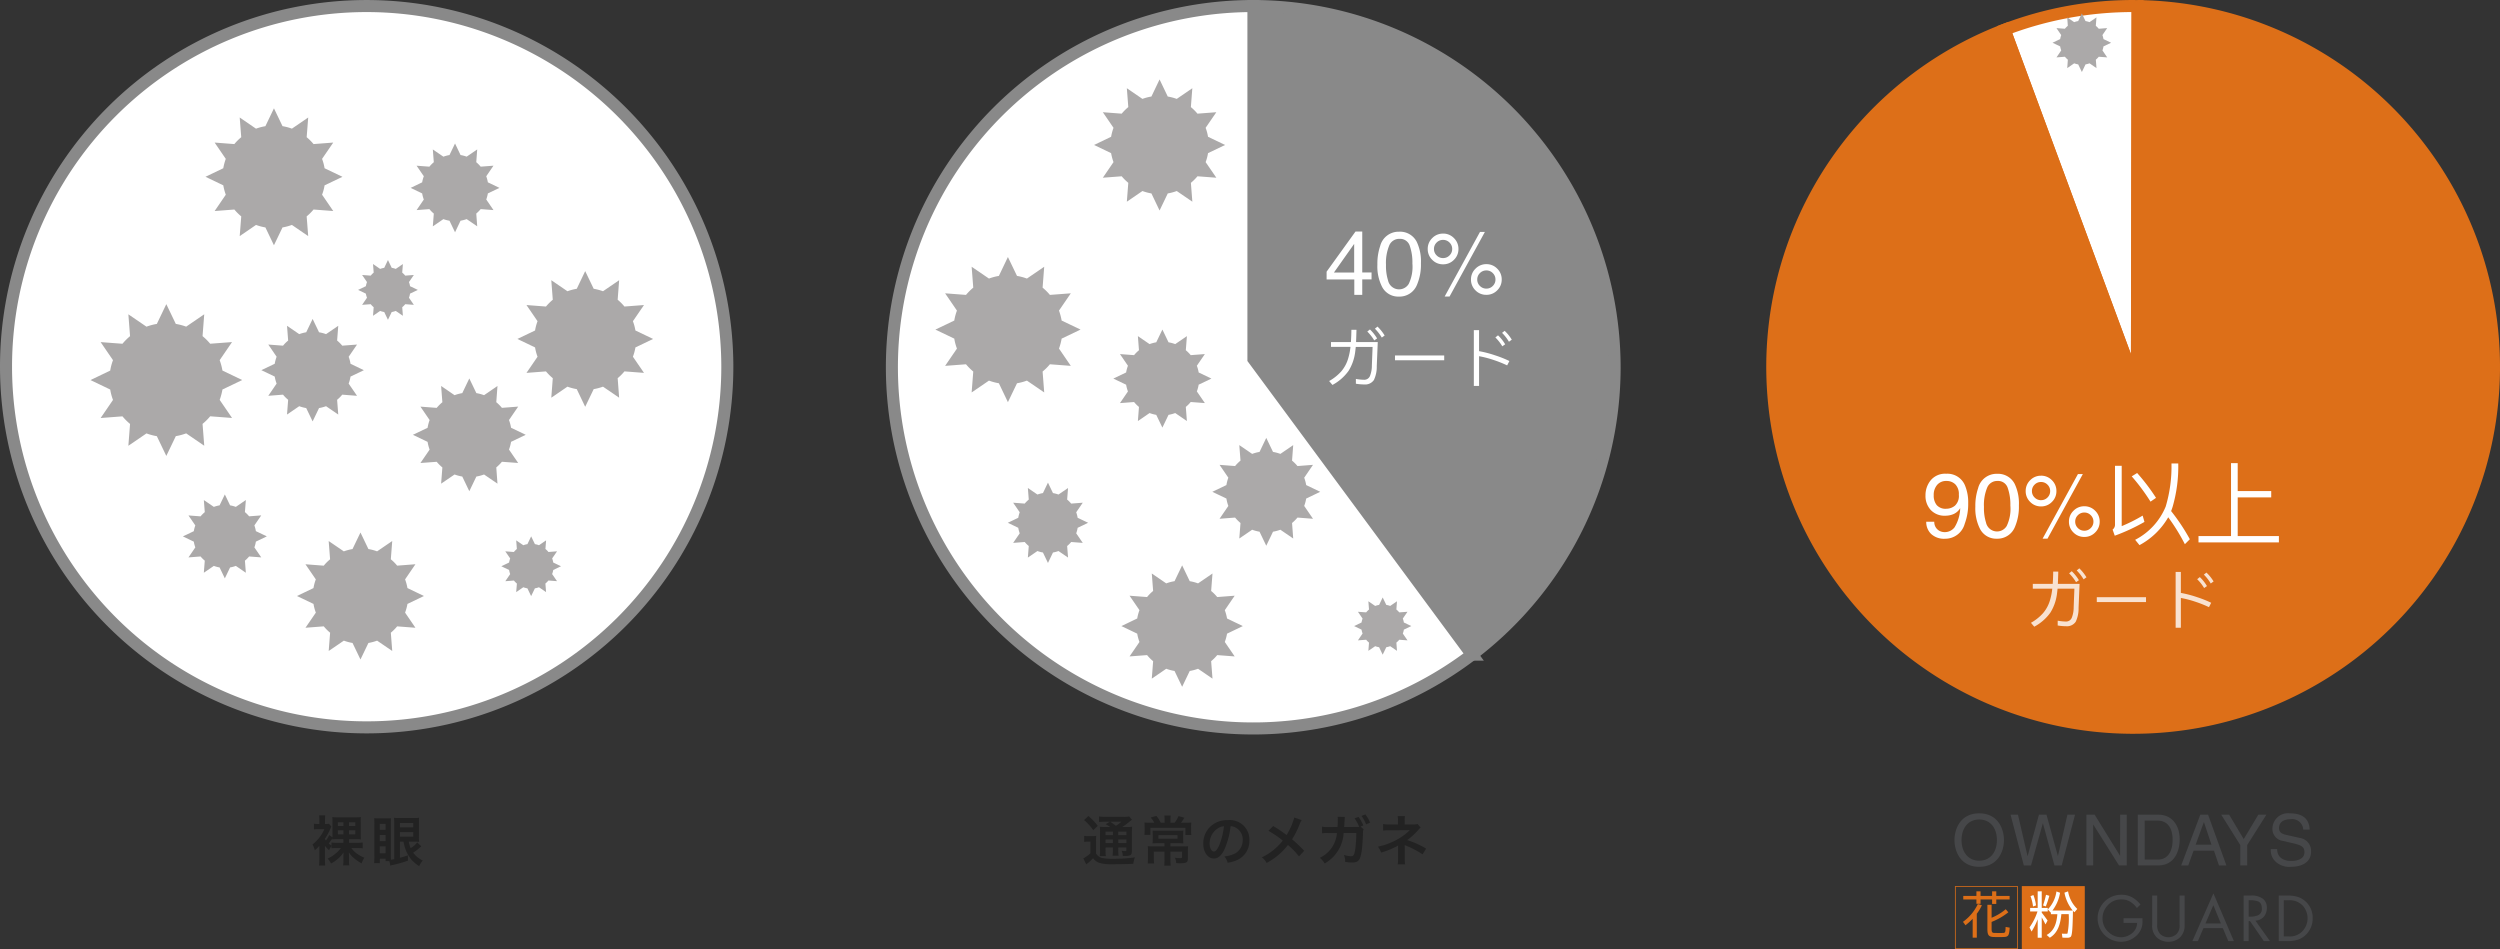 <svg xmlns="http://www.w3.org/2000/svg" width="415.093" height="157.582"><rect width="100%" height="100%" fill="#333333" stroke="none"/><path d="M60.879 1.004a59.882 59.882 0 1 0 59.885 59.883A59.947 59.947 0 0 0 60.879 1.004Z" fill="#fff" stroke="#898989" stroke-miterlimit="10" stroke-width="2"/><path d="m53.892 30.775 2.967-1.42-2.967-1.42a7.943 7.943 0 0 0-.417-1.556l1.857-2.707-3.272.25a8.58 8.58 0 0 0-1.141-1.139l.255-3.275-2.707 1.853a8.39 8.39 0 0 0-1.559-.412l-1.422-2.964-1.421 2.968a8.388 8.388 0 0 0-1.559.412l-2.707-1.857.255 3.275a8.58 8.58 0 0 0-1.144 1.139l-3.273-.25 1.85 2.707a9.488 9.488 0 0 0-.415 1.556l-2.953 1.418 2.955 1.42a9.49 9.49 0 0 0 .415 1.556l-1.85 2.71 3.273-.25a8.56 8.56 0 0 0 1.144 1.137l-.255 3.275 2.707-1.855a8.587 8.587 0 0 0 1.559.417l1.417 2.96 1.422-2.96a8.588 8.588 0 0 0 1.559-.417l2.707 1.855-.255-3.275a8.56 8.56 0 0 0 1.144-1.137l3.272.25-1.857-2.71a7.945 7.945 0 0 0 .416-1.554Z" fill="#aba9a9"/><g fill="#aba9a9"><path d="m105.504 57.686 2.934-1.408-2.934-1.406a8.367 8.367 0 0 0-.417-1.542l1.839-2.682-3.247.248a8.078 8.078 0 0 0-1.123-1.128l.245-3.242-2.682 1.832a8.72 8.72 0 0 0-1.545-.41l-1.41-2.934-1.4 2.934a8.744 8.744 0 0 0-1.547.41l-2.682-1.832.248 3.242a8.811 8.811 0 0 0-1.13 1.128l-3.24-.248 1.839 2.682a8 8 0 0 0-.41 1.542l-2.937 1.406 2.937 1.408a7.982 7.982 0 0 0 .41 1.545l-1.839 2.682 3.24-.248a8.812 8.812 0 0 0 1.13 1.128l-.248 3.24 2.682-1.834a8.549 8.549 0 0 0 1.547.41l1.4 2.934 1.41-2.934a8.525 8.525 0 0 0 1.545-.41l2.682 1.834-.245-3.242a8.078 8.078 0 0 0 1.123-1.128l3.247.248-1.839-2.682a8.342 8.342 0 0 0 .417-1.543ZM76.468 36.645a5.627 5.627 0 0 0 1.014-.266l1.753 1.2-.157-2.121a6.146 6.146 0 0 0 .734-.739l2.124.162-1.2-1.756a6.047 6.047 0 0 0 .266-1.01l1.92-.922-1.92-.922a6.079 6.079 0 0 0-.266-1.007l1.2-1.753-2.124.16a6.146 6.146 0 0 0-.734-.739l.157-2.121-1.753 1.2a5.633 5.633 0 0 0-1.014-.269l-.915-1.922-.921 1.925a5.66 5.66 0 0 0-1.012.269l-1.756-1.2.164 2.121a5.271 5.271 0 0 0-.734.739l-2.124-.16 1.2 1.753a5.137 5.137 0 0 0-.273 1.007l-1.915.922 1.915.922a5.116 5.116 0 0 0 .273 1.01l-1.2 1.756 2.124-.162a5.271 5.271 0 0 0 .734.739l-.164 2.121 1.756-1.2a5.654 5.654 0 0 0 1.012.266l.922 1.92Z"/></g><path d="m36.935 64.672 3.279-1.573-3.279-1.573a10.14 10.14 0 0 0-.461-1.728l2.052-3-3.629.273a9.305 9.305 0 0 0-1.267-1.26l.28-3.627-3 2.052a9.56 9.56 0 0 0-1.719-.454L27.614 50.5l-1.573 3.282a9.408 9.408 0 0 0-1.721.459l-3.006-2.052.28 3.627a9.811 9.811 0 0 0-1.26 1.26l-3.625-.273 2.052 3a9 9 0 0 0-.461 1.728l-3.279 1.573 3.279 1.573a9.042 9.042 0 0 0 .461 1.728l-2.052 3 3.625-.276a9.978 9.978 0 0 0 1.26 1.262l-.28 3.625 3.006-2.054a9.565 9.565 0 0 0 1.721.461l1.573 3.279 1.577-3.286a9.565 9.565 0 0 0 1.721-.461l3 2.054-.28-3.627a9.455 9.455 0 0 0 1.267-1.262l3.629.276-2.052-3a10.2 10.2 0 0 0 .459-1.724ZM68.082 48.752l1.293-.616-1.292-.618a3.463 3.463 0 0 0-.181-.681l.811-1.181-1.429.109a3.629 3.629 0 0 0-.5-.5l.111-1.427-1.181.811a4.036 4.036 0 0 0-.676-.183l-.623-1.292-.616 1.292a4.306 4.306 0 0 0-.683.183l-1.181-.811.111 1.427a3.578 3.578 0 0 0-.493.5l-1.429-.109.811 1.181a3.826 3.826 0 0 0-.188.681l-1.293.618 1.292.618a3.939 3.939 0 0 0 .188.681l-.811 1.181 1.429-.109a3.563 3.563 0 0 0 .493.5l-.111 1.427 1.181-.808a4.075 4.075 0 0 0 .683.183l.616 1.29.623-1.29a3.829 3.829 0 0 0 .676-.183l1.181.808-.109-1.427a3.729 3.729 0 0 0 .5-.5l1.429.109-.811-1.181a3.553 3.553 0 0 0 .179-.683Z" fill="#aba9a9"/><g fill="#aba9a9"><path d="M82.401 77.608a7.159 7.159 0 0 0 .936-.938l2.7.2-1.526-2.226a6.976 6.976 0 0 0 .343-1.283l2.436-1.17-2.436-1.167a6.928 6.928 0 0 0-.343-1.283l1.526-2.23-2.7.206a7.159 7.159 0 0 0-.936-.938l.2-2.694-2.23 1.531a6.884 6.884 0 0 0-1.278-.343l-1.17-2.436-1.167 2.436a6.957 6.957 0 0 0-1.281.343l-2.233-1.526.208 2.694a7.509 7.509 0 0 0-.943.938l-2.7-.206 1.526 2.23a6.918 6.918 0 0 0-.336 1.283l-2.443 1.167 2.443 1.17a6.965 6.965 0 0 0 .336 1.283l-1.526 2.226 2.7-.2a7.51 7.51 0 0 0 .943.938l-.208 2.693 2.233-1.524a7.142 7.142 0 0 0 1.281.343l1.167 2.434 1.17-2.434a7.066 7.066 0 0 0 1.278-.343l2.228 1.524ZM70.391 98.958l-2.74-1.318a8.219 8.219 0 0 0-.391-1.443l1.716-2.511-3.034.232a7.678 7.678 0 0 0-1.051-1.056l.234-3.034-2.513 1.716a8.125 8.125 0 0 0-1.443-.382l-1.318-2.747-1.322 2.751a7.8 7.8 0 0 0-1.441.382l-2.515-1.716.234 3.034a7.429 7.429 0 0 0-1.051 1.056l-3.039-.232 1.721 2.511a7.484 7.484 0 0 0-.389 1.443l-2.743 1.314 2.747 1.315a7.551 7.551 0 0 0 .389 1.445l-1.721 2.511 3.039-.232a7.551 7.551 0 0 0 1.051 1.056l-.234 3.032 2.515-1.716a8 8 0 0 0 1.441.387l1.318 2.742 1.318-2.74a8.343 8.343 0 0 0 1.443-.387l2.513 1.716-.234-3.032a7.809 7.809 0 0 0 1.051-1.056l3.034.232-1.716-2.511a8.3 8.3 0 0 0 .391-1.445ZM91.86 94.637l1.292-.618-1.292-.618a3.4 3.4 0 0 0-.183-.681l.813-1.181-1.429.111a3.373 3.373 0 0 0-.5-.5l.111-1.431-1.181.811a3.469 3.469 0 0 0-.676-.183l-.623-1.292-.618 1.292a3.606 3.606 0 0 0-.681.183l-1.185-.809.109 1.431a3.564 3.564 0 0 0-.493.5l-1.429-.111.813 1.18a4.39 4.39 0 0 0-.181.681l-1.288.618 1.288.618a4.321 4.321 0 0 0 .181.683l-.806 1.181 1.429-.109a3.7 3.7 0 0 0 .493.5l-.116 1.422 1.181-.811a3.6 3.6 0 0 0 .681.183l.618 1.292.623-1.292a3.462 3.462 0 0 0 .676-.183l1.181.811-.111-1.429a3.492 3.492 0 0 0 .5-.5l1.429.109-.813-1.181a3.354 3.354 0 0 0 .187-.677ZM33.3 92.394a5.234 5.234 0 0 0 .7.695l-.157 2.008 1.663-1.139a5.039 5.039 0 0 0 .954.257l.871 1.816.871-1.816a5.039 5.039 0 0 0 .954-.257l1.663 1.139-.154-2.008a4.806 4.806 0 0 0 .695-.695l2.015.153-1.137-1.661a5.038 5.038 0 0 0 .246-.956l1.82-.871-1.82-.869a5.061 5.061 0 0 0-.246-.954l1.137-1.661-2.015.153a4.942 4.942 0 0 0-.695-.7l.157-2.008-1.665 1.142a5.4 5.4 0 0 0-.954-.255l-.871-1.813-.871 1.813a5.4 5.4 0 0 0-.954.255l-1.663-1.135.157 2.008a5.394 5.394 0 0 0-.7.7l-2.008-.153 1.137 1.661a5.666 5.666 0 0 0-.252.954l-1.813.865 1.813.871a5.634 5.634 0 0 0 .252.956l-1.137 1.661ZM60.415 61.466l-2.214-1.063a6 6 0 0 0-.31-1.165l1.389-2.029-2.455.185a6.274 6.274 0 0 0-.85-.85l.188-2.45-2.027 1.385a6.719 6.719 0 0 0-1.163-.308l-1.065-2.216-1.065 2.216a6.379 6.379 0 0 0-1.16.308l-2.026-1.385.188 2.45a6.018 6.018 0 0 0-.85.85l-2.449-.185 1.383 2.024a6.35 6.35 0 0 0-.313 1.165l-2.221 1.063 2.221 1.065a6.349 6.349 0 0 0 .313 1.165l-1.383 2.027 2.448-.19a5.8 5.8 0 0 0 .85.852l-.188 2.45 2.026-1.387a6.3 6.3 0 0 0 1.16.31l1.065 2.214 1.065-2.214a6.521 6.521 0 0 0 1.163-.31l2.027 1.387-.188-2.45a6.034 6.034 0 0 0 .85-.852l2.455.19-1.39-2.027a6 6 0 0 0 .31-1.165Z"/></g><path d="M268.085 60.978a60.044 60.044 0 0 0-59.97-59.974v58.608l36.277 49.086a59.9 59.9 0 0 0 23.693-47.72Z" fill="#898989" stroke="#898989" stroke-miterlimit="10" stroke-width="2"/><path d="M208.115 1.004a59.974 59.974 0 1 0 36.278 107.692L208.116 59.61Z" fill="#fff" stroke="#898989" stroke-miterlimit="10" stroke-width="2"/><path d="m200.577 25.428 2.839-1.358-2.839-1.358a7.486 7.486 0 0 0-.4-1.489l1.777-2.59-3.133.239a8.194 8.194 0 0 0-1.092-1.09l.242-3.133-2.59 1.773a7.98 7.98 0 0 0-1.491-.394l-1.358-2.837-1.354 2.836a7.98 7.98 0 0 0-1.491.394l-2.59-1.773.242 3.133a8.344 8.344 0 0 0-1.095 1.09l-3.131-.239 1.771 2.59a9.137 9.137 0 0 0-.4 1.489l-2.828 1.358 2.828 1.358a9.163 9.163 0 0 0 .4 1.491l-1.771 2.59 3.131-.239a8.33 8.33 0 0 0 1.095 1.088l-.242 3.133 2.59-1.773a8.345 8.345 0 0 0 1.491.4l1.354 2.834 1.361-2.834a8.345 8.345 0 0 0 1.491-.4l2.59 1.773-.242-3.133a8.18 8.18 0 0 0 1.092-1.088l3.133.239-1.777-2.59a7.508 7.508 0 0 0 .397-1.49ZM176.272 56.224l3.138-1.5-3.138-1.5a9.7 9.7 0 0 0-.441-1.653l1.963-2.87-3.472.264a8.907 8.907 0 0 0-1.212-1.205l.268-3.47-2.872 1.963a8.969 8.969 0 0 0-1.646-.441l-1.509-3.138-1.5 3.138a8.83 8.83 0 0 0-1.646.441l-2.876-1.963.268 3.47a9.39 9.39 0 0 0-1.205 1.205l-3.468-.264 1.963 2.87a8.61 8.61 0 0 0-.441 1.653l-3.138 1.5 3.138 1.5a8.61 8.61 0 0 0 .441 1.653l-1.963 2.87 3.468-.264a9.532 9.532 0 0 0 1.205 1.205l-.268 3.47 2.876-1.963a9.15 9.15 0 0 0 1.646.441l1.5 3.138 1.509-3.138a9.148 9.148 0 0 0 1.646-.441l2.872 1.963-.268-3.47a9.035 9.035 0 0 0 1.212-1.205l3.472.264-1.963-2.87a9.7 9.7 0 0 0 .441-1.653Z" fill="#aba9a9"/><g fill="#aba9a9"><path d="M214.528 86.836a6.852 6.852 0 0 0 .9-.9l2.579.2-1.46-2.13a6.727 6.727 0 0 0 .328-1.228l2.331-1.119-2.331-1.119a6.657 6.657 0 0 0-.328-1.225l1.46-2.134-2.579.2a6.854 6.854 0 0 0-.9-.9l.193-2.577-2.132 1.46a6.583 6.583 0 0 0-1.223-.328l-1.119-2.331-1.117 2.331a6.653 6.653 0 0 0-1.225.328l-2.136-1.46.2 2.577a7.188 7.188 0 0 0-.9.9l-2.579-.2 1.46 2.134a6.642 6.642 0 0 0-.321 1.225l-2.338 1.119 2.338 1.119a6.711 6.711 0 0 0 .321 1.228l-1.46 2.13 2.579-.2a7.186 7.186 0 0 0 .9.9l-.2 2.577 2.136-1.458a6.833 6.833 0 0 0 1.225.328l1.117 2.329 1.119-2.329a6.76 6.76 0 0 0 1.223-.328l2.132 1.458ZM206.356 103.952l-2.621-1.261a7.865 7.865 0 0 0-.372-1.381l1.64-2.4-2.9.222a7.363 7.363 0 0 0-1.008-1.01l.224-2.9-2.4 1.642a7.569 7.569 0 0 0-1.378-.366l-1.261-2.628-1.263 2.628a7.293 7.293 0 0 0-1.378.366l-2.4-1.642.224 2.9a6.994 6.994 0 0 0-1.006 1.01l-2.91-.222 1.646 2.4a7.5 7.5 0 0 0-.372 1.381l-2.628 1.261 2.628 1.259a7.545 7.545 0 0 0 .372 1.381l-1.646 2.4 2.91-.222a7.108 7.108 0 0 0 1.006 1.01l-.224 2.9 2.4-1.642a7.468 7.468 0 0 0 1.378.368l1.263 2.626 1.261-2.626a7.758 7.758 0 0 0 1.378-.368l2.4 1.642-.224-2.9a7.489 7.489 0 0 0 1.008-1.01l2.9.222-1.64-2.4a7.918 7.918 0 0 0 .372-1.381ZM233.094 104.543l1.237-.594-1.237-.592a3.246 3.246 0 0 0-.175-.652l.778-1.128-1.367.1a3.585 3.585 0 0 0-.479-.474l.1-1.369-1.13.776a3.108 3.108 0 0 0-.645-.173l-.6-1.236-.592 1.236a3.287 3.287 0 0 0-.652.173l-1.132-.776.106 1.369a3.409 3.409 0 0 0-.472.474l-1.367-.1.771 1.128a4.471 4.471 0 0 0-.175.652l-1.23.592 1.23.594a4.441 4.441 0 0 0 .175.649l-.771 1.13 1.367-.1a3.425 3.425 0 0 0 .472.476l-.106 1.365 1.132-.773a3.614 3.614 0 0 0 .652.173l.592 1.237.6-1.237a3.4 3.4 0 0 0 .645-.173l1.13.773-.1-1.365a3.6 3.6 0 0 0 .479-.476l1.367.1-.778-1.13a3.225 3.225 0 0 0 .175-.649ZM170.143 89.992a5.025 5.025 0 0 0 .671.667l-.151 1.919 1.591-1.088a4.821 4.821 0 0 0 .913.246l.833 1.735.833-1.735a4.82 4.82 0 0 0 .913-.246l1.591 1.088-.151-1.919a4.745 4.745 0 0 0 .667-.667l1.926.148-1.088-1.589a5.09 5.09 0 0 0 .237-.915l1.74-.835-1.74-.831a5.021 5.021 0 0 0-.237-.913l1.088-1.589-1.926.146a4.993 4.993 0 0 0-.667-.667l.151-1.921-1.591 1.086a5.366 5.366 0 0 0-.913-.242L174 80.133l-.833 1.737a5.367 5.367 0 0 0-.913.242l-1.591-1.086.151 1.921a5.3 5.3 0 0 0-.671.667l-1.921-.146 1.088 1.589a5.419 5.419 0 0 0-.242.913l-1.735.831 1.735.835a5.5 5.5 0 0 0 .242.915l-1.088 1.589ZM201.14 62.859l-2.118-1.017a5.741 5.741 0 0 0-.3-1.115l1.33-1.937-2.349.177a5.894 5.894 0 0 0-.813-.815l.179-2.342-1.939 1.325a6.381 6.381 0 0 0-1.112-.3l-1.017-2.118-1.019 2.118a6.13 6.13 0 0 0-1.112.3l-1.939-1.325.18 2.342a6.016 6.016 0 0 0-.813.815l-2.342-.177 1.323 1.937a6.074 6.074 0 0 0-.3 1.115l-2.125 1.017 2.125 1.017a6.1 6.1 0 0 0 .3 1.117l-1.323 1.937 2.342-.179a5.892 5.892 0 0 0 .813.815l-.18 2.345 1.938-1.331a6.1 6.1 0 0 0 1.112.3L193 70.998l1.017-2.118a6.193 6.193 0 0 0 1.112-.3l1.939 1.327-.179-2.345a5.775 5.775 0 0 0 .813-.815l2.349.179-1.33-1.937a5.762 5.762 0 0 0 .3-1.117Z"/></g><g fill="#fff"><path d="M224.843 45.247v-4.754l-3.358 4.754Zm.022 3.713v-2.563h-4.599v-1.29l4.8-6.665h1.119v6.8h1.544v1.15h-1.544v2.568Zm7.42-10.488a3.1 3.1 0 0 1 2.944 1.677 7.5 7.5 0 0 1 .7 3.552 8.554 8.554 0 0 1-.637 3.538 3.12 3.12 0 0 1-3.014 2.007 3.022 3.022 0 0 1-2.813-1.641 7.512 7.512 0 0 1-.769-3.677 9.084 9.084 0 0 1 .461-3.068 3.158 3.158 0 0 1 3.128-2.388Zm-.015 9.572a1.876 1.876 0 0 0 1.633-.908 6.575 6.575 0 0 0 .608-3.384 8.36 8.36 0 0 0-.439-2.941 1.672 1.672 0 0 0-1.707-1.151 1.784 1.784 0 0 0-1.7 1.095 7.561 7.561 0 0 0-.538 3.226 7.923 7.923 0 0 0 .341 2.579 1.876 1.876 0 0 0 1.802 1.484Zm14.524-4.184a2.455 2.455 0 0 1 1.8.747 2.455 2.455 0 0 1 .747 1.8 2.455 2.455 0 0 1-.747 1.8 2.455 2.455 0 0 1-1.8.747 2.464 2.464 0 0 1-1.809-.741 2.455 2.455 0 0 1-.747-1.8 2.455 2.455 0 0 1 .747-1.8 2.464 2.464 0 0 1 1.809-.753Zm-1.062-5.347h.813l-5.867 10.725h-.813Zm-6.13 4.336a1.461 1.461 0 0 0 1.073-.443 1.453 1.453 0 0 0 .443-1.066 1.453 1.453 0 0 0-.443-1.066 1.461 1.461 0 0 0-1.073-.443 1.459 1.459 0 0 0-1.066.439 1.449 1.449 0 0 0-.443 1.069 1.453 1.453 0 0 0 .443 1.066 1.453 1.453 0 0 0 1.066.447Zm0-4.065a2.458 2.458 0 0 1 1.809.751 2.468 2.468 0 0 1 .747 1.805 2.455 2.455 0 0 1-.747 1.8 2.464 2.464 0 0 1-1.809.747 2.455 2.455 0 0 1-1.8-.747 2.455 2.455 0 0 1-.747-1.8 2.468 2.468 0 0 1 .747-1.805 2.449 2.449 0 0 1 1.8-.748Zm7.192 9.136a1.453 1.453 0 0 0 1.066-.443 1.453 1.453 0 0 0 .443-1.066 1.453 1.453 0 0 0-.443-1.066 1.453 1.453 0 0 0-1.066-.443 1.461 1.461 0 0 0-1.073.443 1.453 1.453 0 0 0-.443 1.066 1.453 1.453 0 0 0 .443 1.066 1.461 1.461 0 0 0 1.073.443ZM228.716 54.224l-.429.352a7.642 7.642 0 0 1 1.144 1.474l.473-.341a7.334 7.334 0 0 0-1.188-1.485Zm-1.254.474-.44.352a7.6 7.6 0 0 1 1.155 1.473l.473-.33a7.25 7.25 0 0 0-1.188-1.495Zm-6.468 2.1v.8h3.234a10.178 10.178 0 0 1-.374 1.9 5.834 5.834 0 0 1-1.153 2.162 7.833 7.833 0 0 1-2.015 1.606l.55.649a7.839 7.839 0 0 0 2.673-2.332 7.659 7.659 0 0 0 1.078-2.97c.044-.286.077-.627.121-1.012h2.793l-.12 3.08a4.642 4.642 0 0 1-.33 1.782 1.018 1.018 0 0 1-.924.594 8.245 8.245 0 0 1-1.4-.143v.8a9.111 9.111 0 0 0 1.4.121 1.751 1.751 0 0 0 1.595-.745 5.107 5.107 0 0 0 .473-2.3l.165-3.992h-3.6c.022-.594.044-1.276.066-2.035h-.844a32.68 32.68 0 0 1-.081 2.035Zm10.626 2.222v.8h8.173v-.8Zm18.205-4.092-.429.341a7.024 7.024 0 0 1 1.144 1.474l.473-.345a6.991 6.991 0 0 0-1.188-1.47Zm-1.1.748-.44.352a7.28 7.28 0 0 1 1.155 1.47l.473-.33a6.712 6.712 0 0 0-1.188-1.492Zm-4.015-.858v9.262h.869v-4.939a17.511 17.511 0 0 1 2.442.638 18.7 18.7 0 0 1 2.222.891l.374-.726a18.315 18.315 0 0 0-2.409-.957 18.233 18.233 0 0 0-2.629-.682v-3.487Z"/></g><g stroke="#dd6f18" stroke-miterlimit="10" stroke-width="2"><path d="M354.919 1.012c-.246 0-.489-.009-.735-.009a59.588 59.588 0 0 0-21.345 3.933l21.965 59.417Z" fill="#fff"/><path d="m354.919 1.009-.115 63.342-21.965-59.414a59.914 59.914 0 1 0 22.08-3.925Z" fill="#dd6f18"/></g><path d="m349.254 7.706 1.266-.609-1.266-.607a3.658 3.658 0 0 0-.173-.664l.79-1.16-1.4.108a3.631 3.631 0 0 0-.489-.487l.108-1.4-1.153.79a3.788 3.788 0 0 0-.666-.177l-.606-1.266-.611 1.266a3.787 3.787 0 0 0-.666.177l-1.153-.79.1 1.4a3.734 3.734 0 0 0-.485.487l-1.4-.108.788 1.16a4.571 4.571 0 0 0-.177.664l-1.266.607 1.266.609a4.757 4.757 0 0 0 .177.666l-.784 1.158 1.4-.108a3.6 3.6 0 0 0 .485.487l-.1 1.4 1.153-.795a3.6 3.6 0 0 0 .666.177l.611 1.268.606-1.268a3.6 3.6 0 0 0 .666-.177l1.153.795-.108-1.4a3.507 3.507 0 0 0 .489-.487l1.4.108-.79-1.158a3.778 3.778 0 0 0 .169-.666Z" fill="#aba9a9"/><g fill="#fff"><path d="M321.161 86.624a1.667 1.667 0 0 0 .842 1.509 1.865 1.865 0 0 0 .908.22 2.041 2.041 0 0 0 1.611-.787 6.479 6.479 0 0 0 .947-3.198 2.443 2.443 0 0 1-1.088.978 3.459 3.459 0 0 1-1.4.282 3.123 3.123 0 0 1-2.4-.945 3.42 3.42 0 0 1-.877-2.432 3.893 3.893 0 0 1 .872-2.512 3.1 3.1 0 0 1 2.57-1.081 3.161 3.161 0 0 1 3.164 2.063 7.281 7.281 0 0 1 .484 2.837 9.364 9.364 0 0 1-.579 3.413 3.348 3.348 0 0 1-3.252 2.48 3.149 3.149 0 0 1-2.336-.806 2.755 2.755 0 0 1-.8-2.021Zm2-2.153a2.245 2.245 0 0 0 1.432-.513 2.187 2.187 0 0 0 .648-1.805 2.309 2.309 0 0 0-.582-1.729 2.037 2.037 0 0 0-1.484-.566 1.936 1.936 0 0 0-1.534.648 2.535 2.535 0 0 0-.572 1.731 2.484 2.484 0 0 0 .5 1.63 1.944 1.944 0 0 0 1.592.604Zm8.408-5.8a3.1 3.1 0 0 1 2.944 1.677 7.5 7.5 0 0 1 .7 3.552 8.554 8.554 0 0 1-.637 3.538 3.12 3.12 0 0 1-3.014 2.006 3.022 3.022 0 0 1-2.813-1.641 7.512 7.512 0 0 1-.769-3.677 9.084 9.084 0 0 1 .461-3.068 3.158 3.158 0 0 1 3.128-2.388Zm-.015 9.571a1.876 1.876 0 0 0 1.633-.908 6.575 6.575 0 0 0 .608-3.384 8.36 8.36 0 0 0-.439-2.941 1.672 1.672 0 0 0-1.707-1.151 1.784 1.784 0 0 0-1.7 1.095 7.561 7.561 0 0 0-.538 3.226 7.923 7.923 0 0 0 .341 2.579 1.876 1.876 0 0 0 1.802 1.484Zm14.524-4.184a2.455 2.455 0 0 1 1.8.747 2.455 2.455 0 0 1 .747 1.8 2.455 2.455 0 0 1-.747 1.8 2.455 2.455 0 0 1-1.8.747 2.464 2.464 0 0 1-1.809-.741 2.455 2.455 0 0 1-.747-1.8 2.455 2.455 0 0 1 .747-1.8 2.464 2.464 0 0 1 1.809-.753Zm-1.062-5.347h.813l-5.867 10.725h-.813Zm-6.13 4.336a1.461 1.461 0 0 0 1.073-.443 1.453 1.453 0 0 0 .443-1.066 1.453 1.453 0 0 0-.443-1.066 1.461 1.461 0 0 0-1.073-.443 1.459 1.459 0 0 0-1.066.439 1.449 1.449 0 0 0-.443 1.069 1.453 1.453 0 0 0 .443 1.066 1.453 1.453 0 0 0 1.066.447Zm0-4.065a2.458 2.458 0 0 1 1.809.751 2.468 2.468 0 0 1 .747 1.805 2.455 2.455 0 0 1-.747 1.8 2.464 2.464 0 0 1-1.809.747 2.455 2.455 0 0 1-1.8-.747 2.455 2.455 0 0 1-.747-1.8 2.468 2.468 0 0 1 .747-1.805 2.449 2.449 0 0 1 1.8-.748Zm7.192 9.136a1.453 1.453 0 0 0 1.066-.443 1.453 1.453 0 0 0 .443-1.066 1.453 1.453 0 0 0-.443-1.066 1.453 1.453 0 0 0-1.066-.443 1.461 1.461 0 0 0-1.073.443 1.453 1.453 0 0 0-.443 1.066 1.453 1.453 0 0 0 .443 1.066 1.461 1.461 0 0 0 1.073.443Zm8.768-9.58-.9.555a32.952 32.952 0 0 1 3.12 4.2l.915-.63a33.027 33.027 0 0 0-3.135-4.125Zm5.16 7.35a32.42 32.42 0 0 1 2.763 4.47l.825-.825a32.389 32.389 0 0 0-3.108-4.675c.09-.225.165-.45.24-.675a24.017 24.017 0 0 0 .945-7.23h-1.125a23.237 23.237 0 0 1-.96 7.155 10.829 10.829 0 0 1-5.07 5.52l.72.885a12.114 12.114 0 0 0 4.77-4.625Zm-8.88 3.06a31.649 31.649 0 0 0 4.935-2.29l-.3-1.05a26.1 26.1 0 0 1-3.48 1.75v-10.02h-1.112v9.765a.989.989 0 0 1-.4.825Zm19.305-12.045v12.105h-5.4v1.05h13.35v-1.05h-6.84v-6.42h5.565v-1.05h-5.565v-4.635Z"/><path d="m345.242 94.366-.429.352a7.642 7.642 0 0 1 1.144 1.474l.473-.341a7.334 7.334 0 0 0-1.188-1.485Zm-1.254.474-.44.352a7.6 7.6 0 0 1 1.155 1.473l.473-.33a7.25 7.25 0 0 0-1.188-1.495Zm-6.468 2.1v.8h3.234a10.178 10.178 0 0 1-.374 1.9 5.834 5.834 0 0 1-1.153 2.162 7.833 7.833 0 0 1-2.015 1.606l.55.649a7.839 7.839 0 0 0 2.673-2.332 7.659 7.659 0 0 0 1.078-2.97c.044-.286.077-.627.121-1.012h2.793l-.12 3.08a4.642 4.642 0 0 1-.33 1.782 1.018 1.018 0 0 1-.924.594 8.245 8.245 0 0 1-1.4-.143v.8a9.111 9.111 0 0 0 1.4.121 1.751 1.751 0 0 0 1.595-.745 5.107 5.107 0 0 0 .473-2.3l.165-3.992h-3.6c.022-.594.044-1.276.066-2.035h-.844a32.68 32.68 0 0 1-.081 2.035Zm10.626 2.222v.8h8.173v-.8Zm18.205-4.092-.429.341a7.024 7.024 0 0 1 1.144 1.474l.473-.345a6.991 6.991 0 0 0-1.188-1.47Zm-1.1.748-.44.352a7.28 7.28 0 0 1 1.155 1.47l.473-.33a6.712 6.712 0 0 0-1.188-1.492Zm-4.015-.858v9.262h.869v-4.939a17.511 17.511 0 0 1 2.442.638 18.7 18.7 0 0 1 2.222.891l.374-.726a18.315 18.315 0 0 0-2.409-.957 18.233 18.233 0 0 0-2.629-.682V94.96Z" opacity=".8"/></g><path d="M56.611 140.806a5.965 5.965 0 0 1-2.214 1.755 3.247 3.247 0 0 1 .567.819 5.888 5.888 0 0 0 2.079-1.827 10.97 10.97 0 0 0-.027.675v.72a5.094 5.094 0 0 1-.045.738h1.026a3.894 3.894 0 0 1-.045-.729v-.747c-.018-.4-.018-.4-.036-.684a4.458 4.458 0 0 0 .981 1.062 6.905 6.905 0 0 0 1.152.765 3.545 3.545 0 0 1 .45-.945 5.319 5.319 0 0 1-1.458-.846 3.994 3.994 0 0 1-.711-.756h1.035a6.215 6.215 0 0 1 .855.054v-.972a5.665 5.665 0 0 1-.864.045h-1.4v-.6h1.157a7.449 7.449 0 0 1 .81.036 12.278 12.278 0 0 1-.027-.846v-2.028a6.709 6.709 0 0 1 .027-.828 5.95 5.95 0 0 1-.765.036h-3.222a5.862 5.862 0 0 1-.765-.036 6.415 6.415 0 0 1 .036.828v2.053c0 .252 0 .324-.009.477l-.531-.377a7.191 7.191 0 0 1-.54.909c-.081-.1-.117-.144-.2-.261a9.042 9.042 0 0 0 .927-1.7c.1-.243.1-.243.153-.378l-.387-.441a2.279 2.279 0 0 1-.522.036h-.133v-.756a3.794 3.794 0 0 1 .045-.675h-1.031a4.549 4.549 0 0 1 .045.7v.729h-.145a3.762 3.762 0 0 1-.75-.046v.945a4.928 4.928 0 0 1 .7-.036h1.028a6.579 6.579 0 0 1-1.971 2.538 3.991 3.991 0 0 1 .387.963 7.236 7.236 0 0 0 .747-.72v2.25a7.844 7.844 0 0 1-.054 1h1.026a10.243 10.243 0 0 1-.036-1.009v-2.248a5.93 5.93 0 0 0 .684.729 3.446 3.446 0 0 1 .4-.693v.364a5.525 5.525 0 0 1 .739-.042Zm.405-.873h-1.237a4.3 4.3 0 0 1-.747-.045v.531c-.27-.216-.288-.234-.45-.378.252-.324.3-.387.6-.828 0 .063-.009.081-.009.153a6.645 6.645 0 0 1 .81-.036h1.033Zm0-3.411v.626h-.918v-.621Zm.936 0h1.044v.626h-1.044Zm-.936 1.332v.675h-.918v-.675Zm.936 0h1.044v.675h-1.044Zm9.054 1.894a6.545 6.545 0 0 0 .45 1.584 5.81 5.81 0 0 0 .923 1.481 6.7 6.7 0 0 0 1.228 1.008 2.868 2.868 0 0 1 .594-.927 4.467 4.467 0 0 1-1.6-1.314 8.256 8.256 0 0 0 1.152-.891c.045-.036.117-.09.207-.162l-.693-.657a3.886 3.886 0 0 1-1.08.954 4.606 4.606 0 0 1-.315-1.08h.99a5.828 5.828 0 0 1 .72.036 7.957 7.957 0 0 1-.027-.9v-2.088c0-.549.009-.846.027-1.017a4.447 4.447 0 0 1-.837.045h-2.459a7.159 7.159 0 0 1-.864-.036c.027.405.036.576.036.963v5.9c-.252.054-.4.081-.558.108-.009-.261-.009-.261-.009-.612v-5.369c0-.486.009-.765.027-.918a5.47 5.47 0 0 1-.684.027h-1.413a4.231 4.231 0 0 1-.693-.027c.027.333.036.576.036 1.008v5.3c0 .495-.018.873-.045 1.152h.945v-.737h.954v.4h.639l.153.756a2.5 2.5 0 0 1 .269-.087 21.84 21.84 0 0 0 2.655-.747l-.009-.882a12.046 12.046 0 0 1-1.323.4v-2.671Zm-3.951-2.956h.972v.981h-.972Zm0 1.854h.972v1.008h-.972Zm0 1.881h.972v1.143h-.972Zm3.348-3.879h2.214v.72h-2.214Zm0 1.512h2.214v.756h-2.214ZM183.621 137.314a7.505 7.505 0 0 1-1.008-.045 10.523 10.523 0 0 1 .036 1.053v2.844a6.831 6.831 0 0 1-.045.982h1.017a4.889 4.889 0 0 1-.054-.981v-.459h1.212v.378a6.923 6.923 0 0 1-.054 1h1a5.756 5.756 0 0 1-.054-1v-.378h1.35v.351c0 .234-.009.252-.207.252a4.343 4.343 0 0 1-.594-.054 2.213 2.213 0 0 1 .207.855 7.6 7.6 0 0 0 .405.009c.558 0 .783-.054.945-.207.126-.135.162-.315.162-.828v-2.773a9.765 9.765 0 0 1 .04-1.044 5.736 5.736 0 0 1-.918.045h-.722a11.958 11.958 0 0 0 1.161-.855 3.431 3.431 0 0 1 .45-.342l-.459-.558a4.531 4.531 0 0 1-1.012.063h-2.921a8.011 8.011 0 0 1-1.071-.054v.918a6.669 6.669 0 0 1 .936-.045h.856l-.694.407a5.189 5.189 0 0 1 .747.468Zm2.052.765h1.35v.585h-1.35Zm-.891 0v.585h-1.215v-.585Zm-1.215 1.305h1.212v.6h-1.212Zm3.456.6h-1.35v-.6h1.35Zm-.837-3.543a8.541 8.541 0 0 1-.9.675c-.531-.4-.612-.45-.936-.675Zm-6.192-.279a8.614 8.614 0 0 1 1.53 1.686l.747-.729a10.432 10.432 0 0 0-1.557-1.632Zm.027 3.627a2.989 2.989 0 0 1 .576-.041h.459v1.917a5.16 5.16 0 0 1-1.188.86l.486.99a7.547 7.547 0 0 0 1-.873 1.62 1.62 0 0 0 .144-.135 2.187 2.187 0 0 0 1.043.765 6.7 6.7 0 0 0 2.025.225c1.513 0 2.421-.018 3.6-.072a6.017 6.017 0 0 1 .261-1.071 25.386 25.386 0 0 1-3.762.234 7.31 7.31 0 0 1-1.791-.162 1.666 1.666 0 0 1-.45-.234 1.371 1.371 0 0 1-.441-.5v-1.93a9.068 9.068 0 0 1 .036-.981 3.9 3.9 0 0 1-.684.045h-.63a3.778 3.778 0 0 1-.684-.045Zm13.347-3.186h-.639a6.607 6.607 0 0 0-.72-1.134l-.954.27a4.412 4.412 0 0 1 .6.864h-.756a7.7 7.7 0 0 1-.882-.036 7.449 7.449 0 0 1 .036.81v.594a5.213 5.213 0 0 1-.036.648h.99v-1.171h5.814v1.188h.99a3.622 3.622 0 0 1-.045-.639v-.585a7.016 7.016 0 0 1 .036-.846 7.707 7.707 0 0 1-.963.036h-.747c.144-.189.162-.216.423-.6a1.693 1.693 0 0 1 .144-.225l-.972-.279a5.265 5.265 0 0 1-.657 1.107h-.693v-.549a4.477 4.477 0 0 1 .045-.648h-1.059a4.477 4.477 0 0 1 .045.648Zm-.018 3.4v.531h-1.953a7.27 7.27 0 0 1-.828-.036 6.041 6.041 0 0 1 .036.738v1.2a8.856 8.856 0 0 1-.045.927h1.062a5.827 5.827 0 0 1-.045-.9V141.4h1.773v1.368a7.363 7.363 0 0 1-.045.954h1.074a7.033 7.033 0 0 1-.045-.954V141.4h1.935v.891c0 .153-.063.189-.324.189a6.594 6.594 0 0 1-.866-.063 2.318 2.318 0 0 1 .216.891c.441.027.486.027.6.027 1.107 0 1.341-.144 1.341-.8v-1.225a6.017 6.017 0 0 1 .036-.81 6.752 6.752 0 0 1-.882.036h-2.059v-.531h1.248c.342 0 .621.009.9.027a6.974 6.974 0 0 1-.027-.756v-.639c0-.333.009-.522.027-.729-.234.018-.486.027-.855.027h-3.39c-.324 0-.621-.009-.864-.027.018.189.027.423.027.72v.648a7.327 7.327 0 0 1-.027.756c.243-.018.486-.027.855-.027Zm2.16-1.341v.6h-3.168v-.6Zm8.811-1.485a1.967 1.967 0 0 1 .909.27 2.23 2.23 0 0 1 1.107 2 2.52 2.52 0 0 1-1.251 2.25 4.783 4.783 0 0 1-1.791.495 2.871 2.871 0 0 1 .549 1.056 5.884 5.884 0 0 0 1.413-.378 3.467 3.467 0 0 0 2.187-3.357 3.243 3.243 0 0 0-3.565-3.342 4.04 4.04 0 0 0-3.1 1.26 3.866 3.866 0 0 0-.99 2.619c0 1.449.738 2.493 1.764 2.493.738 0 1.314-.531 1.827-1.692a13.02 13.02 0 0 0 .941-3.672Zm-1.1.009a11.861 11.861 0 0 1-.742 3.044c-.324.774-.63 1.152-.927 1.152-.4 0-.711-.585-.711-1.323a3.013 3.013 0 0 1 1.224-2.43 2.291 2.291 0 0 1 1.158-.441Zm11.675-1.447a11 11 0 0 1-1.269 2.9c-.072-.045-.072-.045-.747-.531a18.335 18.335 0 0 0-1.485-.954l-.792.794a16.134 16.134 0 0 1 2.385 1.62 9.167 9.167 0 0 1-1.143 1.22 9.159 9.159 0 0 1-2.331 1.56 2.789 2.789 0 0 1 .792.936 11.427 11.427 0 0 0 2.142-1.485 10.321 10.321 0 0 0 1.4-1.5 13.387 13.387 0 0 1 1.831 1.893l.864-.927a21.58 21.58 0 0 0-2.007-1.908 14.987 14.987 0 0 0 1.269-2.547 5.5 5.5 0 0 1 .315-.648Zm11.007 1.5.459-.18a6.018 6.018 0 0 0-.8-1.422l-.657.243a5.862 5.862 0 0 1 .7 1.242l.045.09.029.075a3.028 3.028 0 0 1-.495.018l-2 .009c.027-.315.027-.324.036-.567l.027-.486.009-.171c0-.063.009-.108.009-.162a2.512 2.512 0 0 1 .036-.288l-1.206-.027a1.839 1.839 0 0 1 .027.351v.225c0 .261-.018.792-.045 1.125l-1.575.009a5.381 5.381 0 0 1-1-.063l.009 1.1a6.1 6.1 0 0 1 .972-.045h1.496a4.929 4.929 0 0 1-2.844 4.111 3.669 3.669 0 0 1 .81.945 6.22 6.22 0 0 0 3.15-5.067h2.1a20.306 20.306 0 0 1-.2 2.88c-.144.783-.279.981-.666.981a4.379 4.379 0 0 1-1.189-.217 2.748 2.748 0 0 1 .207 1.153 6.083 6.083 0 0 0 1.116.108c1.08 0 1.4-.369 1.629-1.926.09-.594.189-1.989.216-3.006a1.36 1.36 0 0 1 .1-.594Zm1.584-.648a5.252 5.252 0 0 0-.792-1.368l-.639.252a6.447 6.447 0 0 1 .774 1.395Zm5.805 6.933a4.034 4.034 0 0 1-.045-.8v-1.976c0-.081-.009-.333-.018-.441.09.045.108.045.225.1a16.055 16.055 0 0 1 2.745 1.44l.594-.945a14.687 14.687 0 0 0-3.141-1.413 11.609 11.609 0 0 0 1.836-1.683 2.112 2.112 0 0 1 .4-.387l-.522-.612a1.9 1.9 0 0 1-.612.081h-1.525v-.747a2.908 2.908 0 0 1 .045-.63h-1.206a3.716 3.716 0 0 1 .045.648v.738h-1.5a4.623 4.623 0 0 1-.963-.081v1.089a6.639 6.639 0 0 1 .954-.045c3.24-.018 3.24-.018 3.294-.027h.181a9.652 9.652 0 0 1-2.79 1.908 11.2 11.2 0 0 1-2.5.837 3.72 3.72 0 0 1 .531.981 14.251 14.251 0 0 0 2.541-1.011 1.545 1.545 0 0 0 .27-.171v2.346a5.427 5.427 0 0 1-.054.8Z" fill="#222"/><path fill="#dd6f18" d="M335.696 147.128h10.453v10.453h-10.453z"/><g fill="none" stroke="#dd6f18" stroke-miterlimit="10" stroke-width=".129"><path stroke="none" d="M324.593 147.128h10.454v10.453h-10.454z"/><path d="M324.658 147.193h10.324v10.324h-10.324z"/></g><g fill="#464749"><path d="M352.211 148.565a3.511 3.511 0 0 1 1.989.539 4.568 4.568 0 0 1 1.2 1.087l-.6.574a3.677 3.677 0 0 0-.848-.872 2.7 2.7 0 0 0-1.746-.555 2.918 2.918 0 0 0-2.228.964 3.071 3.071 0 0 0-.879 2.191 2.954 2.954 0 0 0 1 2.267 3.024 3.024 0 0 0 2.039.858 2.887 2.887 0 0 0 1.864-.673 2.218 2.218 0 0 0 .837-1.709h-2.251v-.775h3.144v.49a3.065 3.065 0 0 1-1.167 2.544 3.708 3.708 0 0 1-2.408.877 3.904 3.904 0 0 1 .06-7.808ZM357.339 148.696h.833v4.833a2.135 2.135 0 0 0 .479 1.536 1.993 1.993 0 0 0 2.778-.021 1.949 1.949 0 0 0 .463-1.427v-4.921h.833v4.927a2.657 2.657 0 0 1-.731 1.981 2.707 2.707 0 0 1-1.961.769 2.925 2.925 0 0 1-1.055-.193 2.548 2.548 0 0 1-.939-.6 2.668 2.668 0 0 1-.7-1.981ZM367.513 148.334l3.393 7.918h-.924l-.906-2.142h-3.227l-.916 2.142h-.916Zm-.018 1.961-1.306 3.029h2.557ZM372.528 156.249v-7.555h1.162a3.182 3.182 0 0 1 2.055.545 1.867 1.867 0 0 1 .638 1.524 2.291 2.291 0 0 1-.419 1.343 1.988 1.988 0 0 1-1.481.756l2.413 3.387h-1.024l-2.288-3.319h-.222v3.319Zm.833-6.78v2.73a3.755 3.755 0 0 0 1.531-.215 1.094 1.094 0 0 0 .655-1.152q0-.951-.662-1.181a3.841 3.841 0 0 0-1.259-.186l-.265.006ZM378.357 148.696h1.5a5.55 5.55 0 0 1 1.71.236 3.612 3.612 0 0 1 2.418 3.549 3.687 3.687 0 0 1-.769 2.324 3.549 3.549 0 0 1-1.579 1.181 4.832 4.832 0 0 1-1.681.265h-1.599Zm.833.775v6.01h.833a2.856 2.856 0 0 0 2.4-1.015 3.138 3.138 0 0 0 .008-3.99 2.954 2.954 0 0 0-2.484-1Z"/></g><g fill="#464749"><path d="M331.562 139.488c0 1.982-1.1 3.421-2.935 3.421s-2.939-1.439-2.939-3.421 1.1-3.421 2.939-3.421 2.935 1.432 2.935 3.421Zm1.17 0c0-1.825-.974-4.442-4.105-4.442-3.147 0-4.11 2.617-4.11 4.442s.963 4.434 4.11 4.434c3.131 0 4.105-2.622 4.105-4.434ZM337.229 143.694h-1.2l-2.2-8.426h1.229l1.584 6.856h.026l1.875-6.856h1.252l1.888 6.856h.013l1.576-6.856h1.262l-2.217 8.426h-1.2l-1.911-6.974h-.026ZM352.019 135.27h1.1v8.424h-1.286l-4.28-6.8h-.008v6.8h-1.121v-8.426h1.363l4.212 6.809h.019ZM356.097 136.25h2.108c1.552 0 2.529 1.058 2.529 3.188s-.951 3.282-2.433 3.282h-2.2Zm-1.147 7.444h3.369c2.77 0 3.587-2.432 3.587-4.325 0-2.434-1.345-4.1-3.541-4.1h-3.416ZM364.563 140.242l1.35-3.712h.032l1.236 3.712Zm3.036 1 .835 2.452h1.23l-3.039-8.424h-1.293l-3.175 8.424h1.178l.882-2.452ZM373.118 143.693h-1.146v-3.382l-3.168-5.042h1.319l2.419 4.054 2.426-4.054h1.337l-3.187 5.042ZM382.423 137.74a1.841 1.841 0 0 0-2.083-1.723c-.73 0-1.934.215-1.934 1.482 0 .722.521.95 1 1.076l2.413.55a2.176 2.176 0 0 1 1.906 2.249c0 2-1.856 2.547-3.295 2.547a3.348 3.348 0 0 1-2.547-.811 2.58 2.58 0 0 1-.848-2.128h1.058c0 1.521 1.241 1.969 2.319 1.969.817 0 2.21-.222 2.21-1.43 0-.875-.406-1.147-1.8-1.489l-1.709-.4a2 2 0 0 1-1.806-1.969 2.583 2.583 0 0 1 2.893-2.618c2.953 0 3.238 1.769 3.29 2.694Z"/></g><path d="M328.226 155.692h-.689v-3.139a10.394 10.394 0 0 1-1.2 1.079 5.937 5.937 0 0 0-.417-.57 7.651 7.651 0 0 0 2.477-2.953l.67.193a7.3 7.3 0 0 1-.846 1.414Zm-.068-6.931v-.77h.688v.77h1.918v-.77h.693v.77h2.212v.578h-2.212v.744h-.693v-.744h-1.918v.728h-.688v-.728h-2.183v-.578Zm5.3 2.712a10.712 10.712 0 0 1-2.778 1.6v1.18c0 .544.117.644.494.654.359 0 .961.008 1.348 0 .426-.01.46-.076.484-1l.678.118c-.091 1.38-.225 1.539-1.1 1.557-.435.008-1.071.008-1.464 0-.887-.018-1.139-.261-1.139-1.332v-4.018h.7v2.148a8.774 8.774 0 0 0 2.343-1.414Z" fill="#dd6f18"/><path d="m339.974 152.845-.345.646a21.34 21.34 0 0 0-.626-1.173v3.382h-.672v-3.063a12.266 12.266 0 0 1-1.011 2.034l-.351-.686a9.55 9.55 0 0 0 1.33-2.646h-1.222v-.586h1.254v-2.754h.672v2.754h1v.586h-1v.193c.353.451.753.987.971 1.313Zm-2.353-4.235a7.653 7.653 0 0 1 .437 1.715c-.218.084-.353.134-.5.184a7.139 7.139 0 0 0-.419-1.715Zm2.646.126a17.035 17.035 0 0 1-.587 1.765l-.46-.159a16.461 16.461 0 0 0 .494-1.775Zm.076 6.963-.521-.46c1.316-.72 1.659-2.06 1.775-3.45h-1.071v-.317l-.05.042-.46-.528a5.353 5.353 0 0 0 1.43-2.973l.6.218a6.645 6.645 0 0 1-1.264 2.947h3.366a6.554 6.554 0 0 1-1.372-2.963l.6-.218a5.262 5.262 0 0 0 1.532 2.921l-.477.553c-.084-.076-.16-.16-.243-.243-.052 2.654-.11 4.084-.377 4.319a.777.777 0 0 1-.485.15c-.2.008-.636 0-.887-.016l-.092-.662c.227.018.6.024.778.018a.237.237 0 0 0 .159-.052 13.084 13.084 0 0 0 .2-3.2h-1.222c-.162 1.588-.539 3.078-1.919 3.915Z" fill="#fff"/></svg>